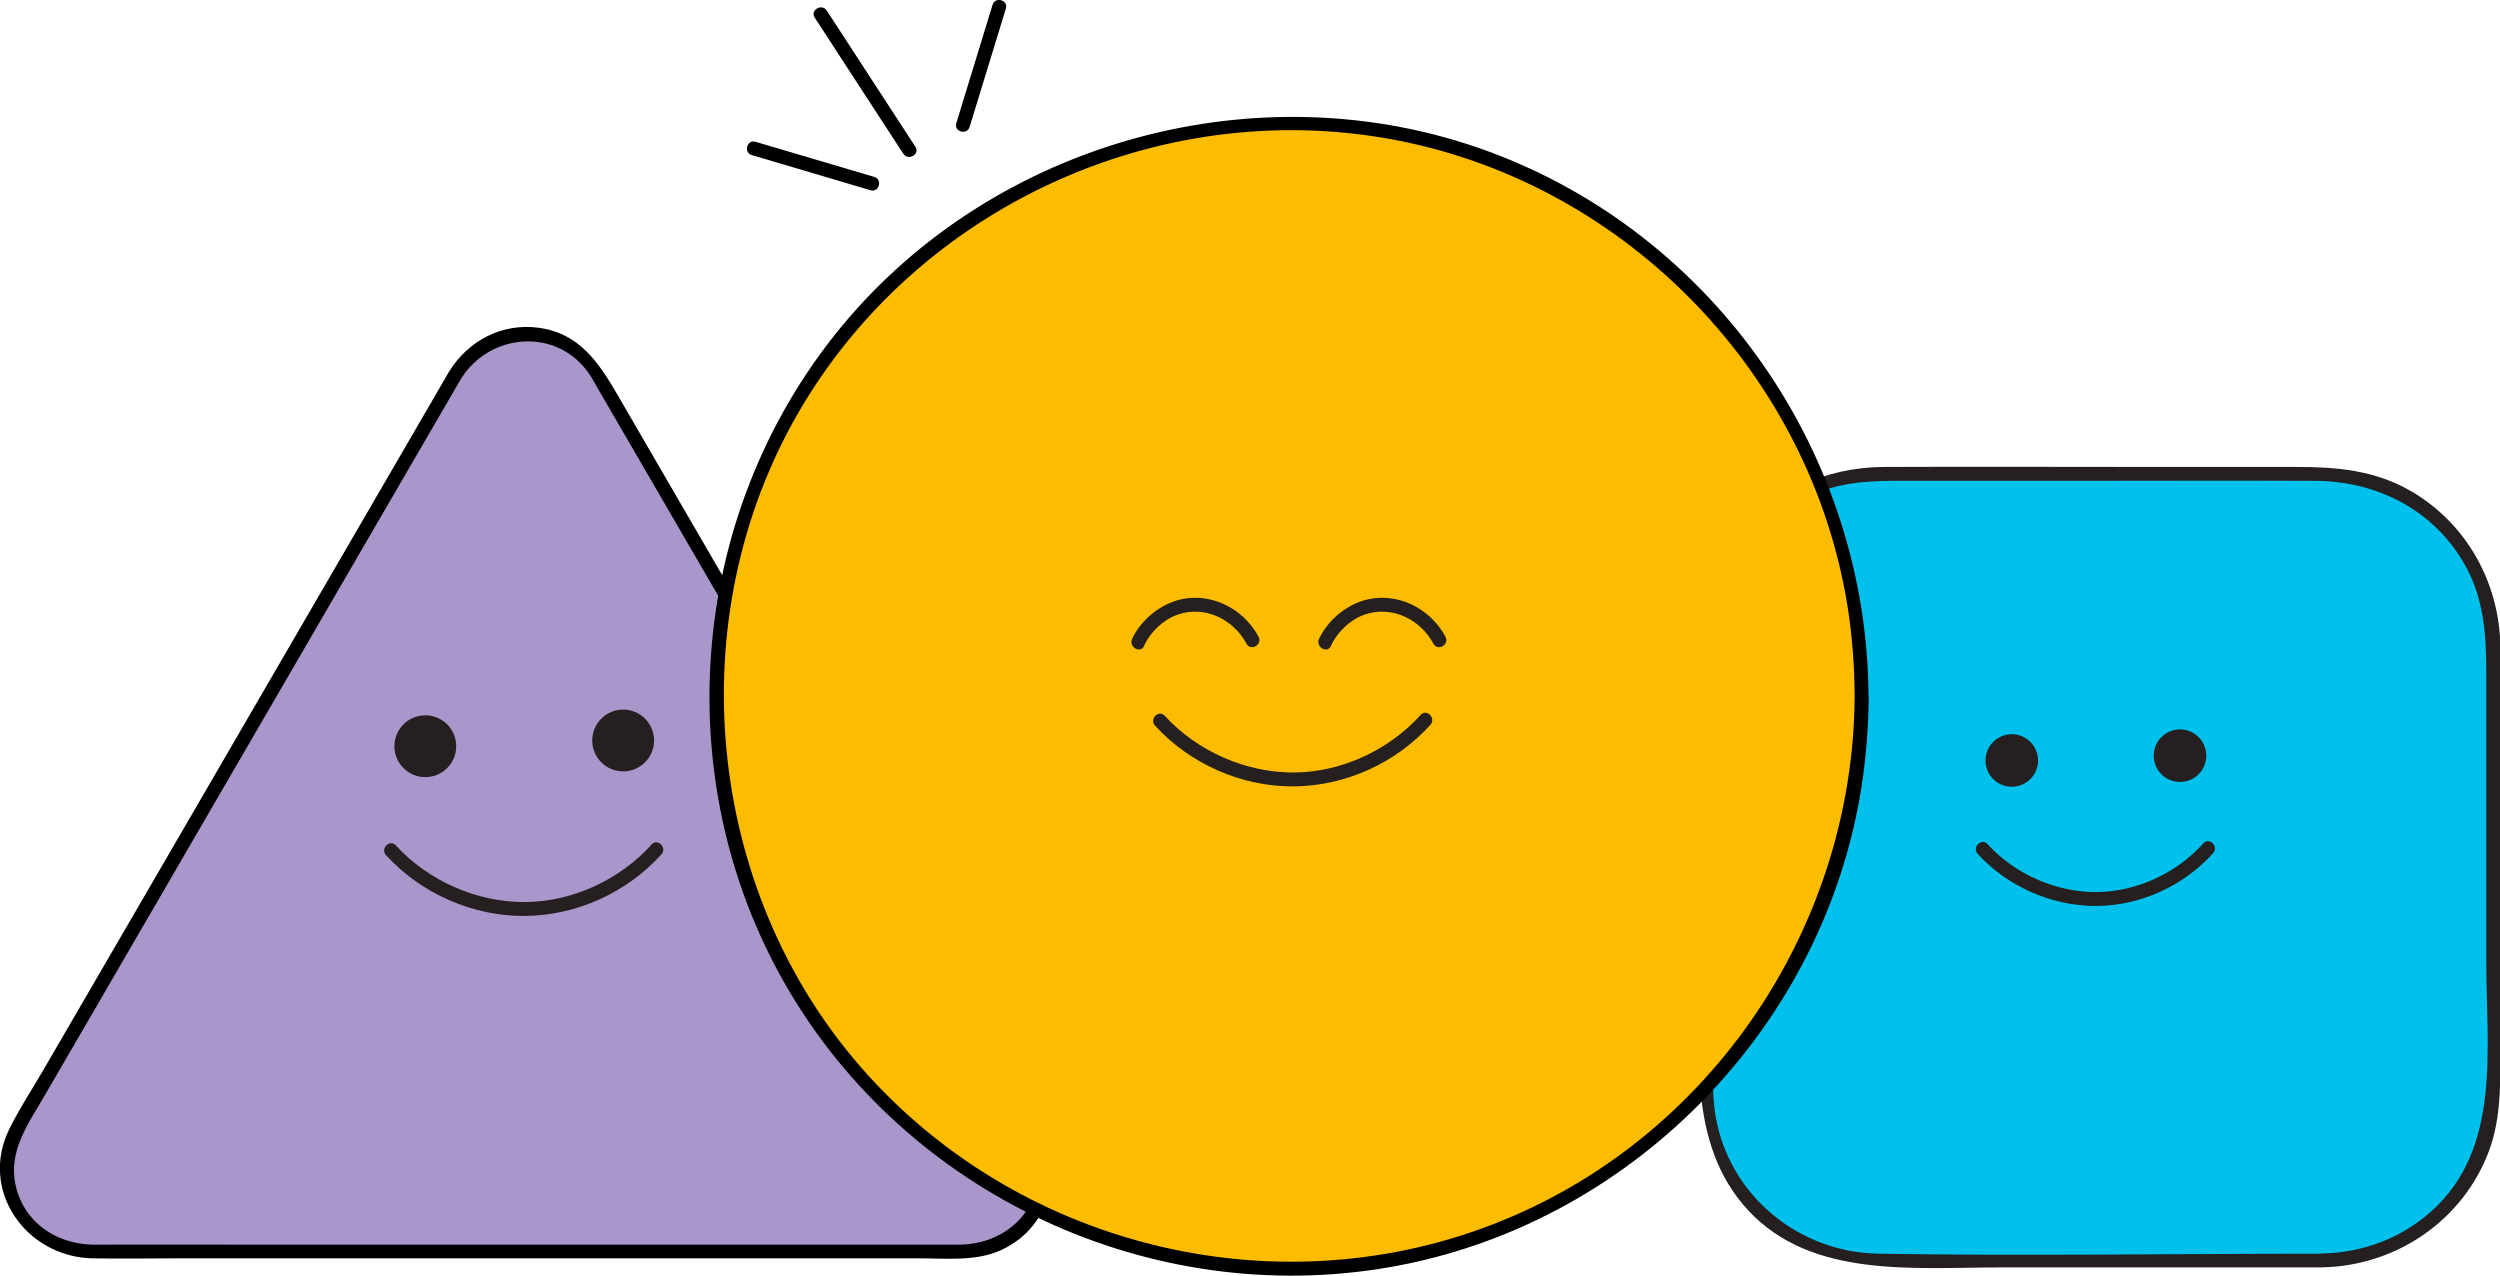 <?xml version="1.0" encoding="UTF-8"?>
<svg xmlns="http://www.w3.org/2000/svg" id="Layer_2" viewBox="0 0 135.08 68.94">
  <defs>
    <style>.cls-1{fill:#00c1eb;}.cls-2{fill:#fcbc00;}.cls-3{fill:#a996ca;}.cls-4{fill:#251f20;}</style>
  </defs>
  <g id="Layer_1-2">
    <g>
      <path class="cls-3" d="M24.59,20.26L.98,60.91c-1.73,2.98,.42,6.7,3.86,6.7H52.06c3.44,0,5.59-3.73,3.86-6.7L32.31,20.26c-1.72-2.96-6-2.96-7.72,0Z"></path>
      <path d="M24.27,20.07L6.74,50.25l-4.42,7.6c-.61,1.05-1.29,2.08-1.82,3.16-1.64,3.34,.93,6.9,4.48,6.98,1.55,.03,3.1,0,4.64,0H49.63c1.45,0,3.1,.18,4.45-.44,2.9-1.33,3.4-4.67,1.93-7.23-2.59-4.5-5.21-8.97-7.82-13.46l-11.17-19.23-3.65-6.29c-1.01-1.73-2.05-3.33-4.26-3.63-1.98-.27-3.8,.69-4.84,2.36-.26,.41,.39,.79,.65,.38,1.56-2.48,5.18-2.76,6.9-.27,.2,.29,.36,.61,.54,.91l2.88,4.96,10.36,17.84,8.89,15.31c.83,1.44,1.9,2.86,1.6,4.63-.35,2.07-2.09,3.35-4.12,3.42-.43,.01-.86,0-1.29,0H6.31c-.45,0-.91,.01-1.36,0-1.94-.06-3.65-1.21-4.1-3.18-.43-1.86,.68-3.35,1.56-4.87l3.59-6.18L24.51,21.15l.41-.7c.24-.42-.41-.8-.65-.38Z"></path>
    </g>
    <g>
      <g>
        <circle class="cls-4" cx="22.98" cy="40.32" r="1.67"></circle>
        <circle class="cls-4" cx="33.67" cy="40.01" r="1.67"></circle>
      </g>
      <path class="cls-4" d="M20.86,46.21c1.9,2.08,4.71,3.31,7.52,3.28s5.51-1.28,7.36-3.33c.32-.36-.21-.89-.53-.53-1.72,1.9-4.26,3.09-6.83,3.11s-5.22-1.12-6.99-3.06c-.33-.36-.86,.17-.53,.53h0Z"></path>
    </g>
    <g>
      <g>
        <rect class="cls-1" x="92.2" y="25.62" width="42.5" height="42.5" rx="9.28" ry="9.28"></rect>
        <path class="cls-4" d="M125.42,67.74c-7.97,0-15.96,.13-23.93,0-4.25-.07-7.99-3.08-8.77-7.31-.27-1.44-.14-3-.14-4.45v-16.17c0-1.6-.02-3.2,0-4.8,.04-3.69,2.21-7.08,5.71-8.43,1.76-.68,3.57-.6,5.41-.6h7.41c4.65,0,9.31-.02,13.96,0,3.26,.01,6.28,1.48,7.99,4.33,1.17,1.93,1.28,3.99,1.28,6.15v15.6c0,4.58,.83,9.99-2.97,13.39-1.65,1.47-3.73,2.24-5.93,2.28-.48,0-.48,.76,0,.75,3.87-.07,7.4-2.35,8.91-5.95,.79-1.88,.75-3.79,.75-5.76v-16.96c0-1.62,.02-3.24,0-4.85-.04-3.46-1.82-6.68-4.84-8.43-1.95-1.13-4.02-1.3-6.19-1.3h-7.38c-4.97,0-9.94-.02-14.91,0-3.12,.02-6.03,1.31-7.94,3.81-1.52,1.99-1.98,4.27-1.98,6.71v15.96c0,4.62-.82,10.02,2.61,13.7s8.95,3.07,13.7,3.07c5.38,0,10.76,0,16.15,0h1.14c.48,0,.48-.75,0-.75Z"></path>
      </g>
      <g>
        <g>
          <circle class="cls-4" cx="108.7" cy="41.09" r="1.42"></circle>
          <circle class="cls-4" cx="117.79" cy="40.83" r="1.42"></circle>
        </g>
        <path class="cls-4" d="M106.86,46.14c1.62,1.77,4.03,2.83,6.43,2.81s4.71-1.1,6.29-2.85c.32-.36-.21-.89-.53-.53-1.45,1.61-3.6,2.61-5.76,2.63s-4.41-.95-5.9-2.59c-.33-.36-.86,.17-.53,.53h0Z"></path>
      </g>
    </g>
    <g>
      <circle class="cls-2" cx="69.62" cy="37.62" r="30.96"></circle>
      <path d="M100.21,37.62c-.07,12.74-8.14,24.43-20.18,28.77-12,4.33-25.73,.59-33.91-9.19s-9.36-24.38-2.69-35.4c6.62-10.94,19.71-16.7,32.25-14.18,12.35,2.49,22.13,12.67,24.14,25.1,.26,1.62,.38,3.25,.39,4.89,0,.48,.75,.48,.75,0-.07-13.04-8.3-24.94-20.57-29.44s-26.66-.61-35,9.57-9.39,24.83-2.6,36.06c6.77,11.18,20.1,17.07,32.93,14.55,12.71-2.49,22.86-13.02,24.86-25.83,.25-1.63,.38-3.27,.39-4.92,0-.48-.75-.48-.75,0Z"></path>
    </g>
    <path class="cls-4" d="M61.81,34.9c.34-.74,1.02-1.4,1.79-1.68,1.47-.53,3.03,.22,3.75,1.56,.23,.43,.88,.05,.65-.38-.84-1.57-2.7-2.48-4.44-1.95-1.01,.31-1.94,1.11-2.39,2.07-.2,.43,.44,.82,.65,.38h0Z"></path>
    <path class="cls-4" d="M71.91,34.9c.34-.74,1.02-1.4,1.79-1.68,1.47-.53,3.03,.22,3.75,1.56,.23,.43,.88,.05,.65-.38-.84-1.57-2.7-2.48-4.44-1.95-1.01,.31-1.94,1.11-2.39,2.07-.2,.43,.44,.82,.65,.38h0Z"></path>
    <path class="cls-4" d="M62.41,39.21c1.9,2.08,4.71,3.31,7.52,3.28s5.51-1.28,7.36-3.33c.32-.36-.21-.89-.53-.53-1.72,1.9-4.26,3.09-6.83,3.11s-5.22-1.12-6.99-3.06c-.33-.36-.86,.17-.53,.53h0Z"></path>
    <g>
      <path d="M49.46,7.93l-4.19-6.44-.6-.92c-.26-.4-.91-.03-.65,.38l4.19,6.44,.6,.92c.26,.4,.91,.03,.65-.38h0Z"></path>
      <path d="M47.24,9.56l-6.42-1.9c-.46-.14-.66,.59-.2,.72l6.42,1.9c.46,.14,.66-.59,.2-.72h0Z"></path>
      <path d="M52.39,6.86l1.96-6.4c.14-.46-.58-.66-.72-.2l-1.96,6.4c-.14,.46,.58,.66,.72,.2h0Z"></path>
    </g>
  </g>
</svg>
